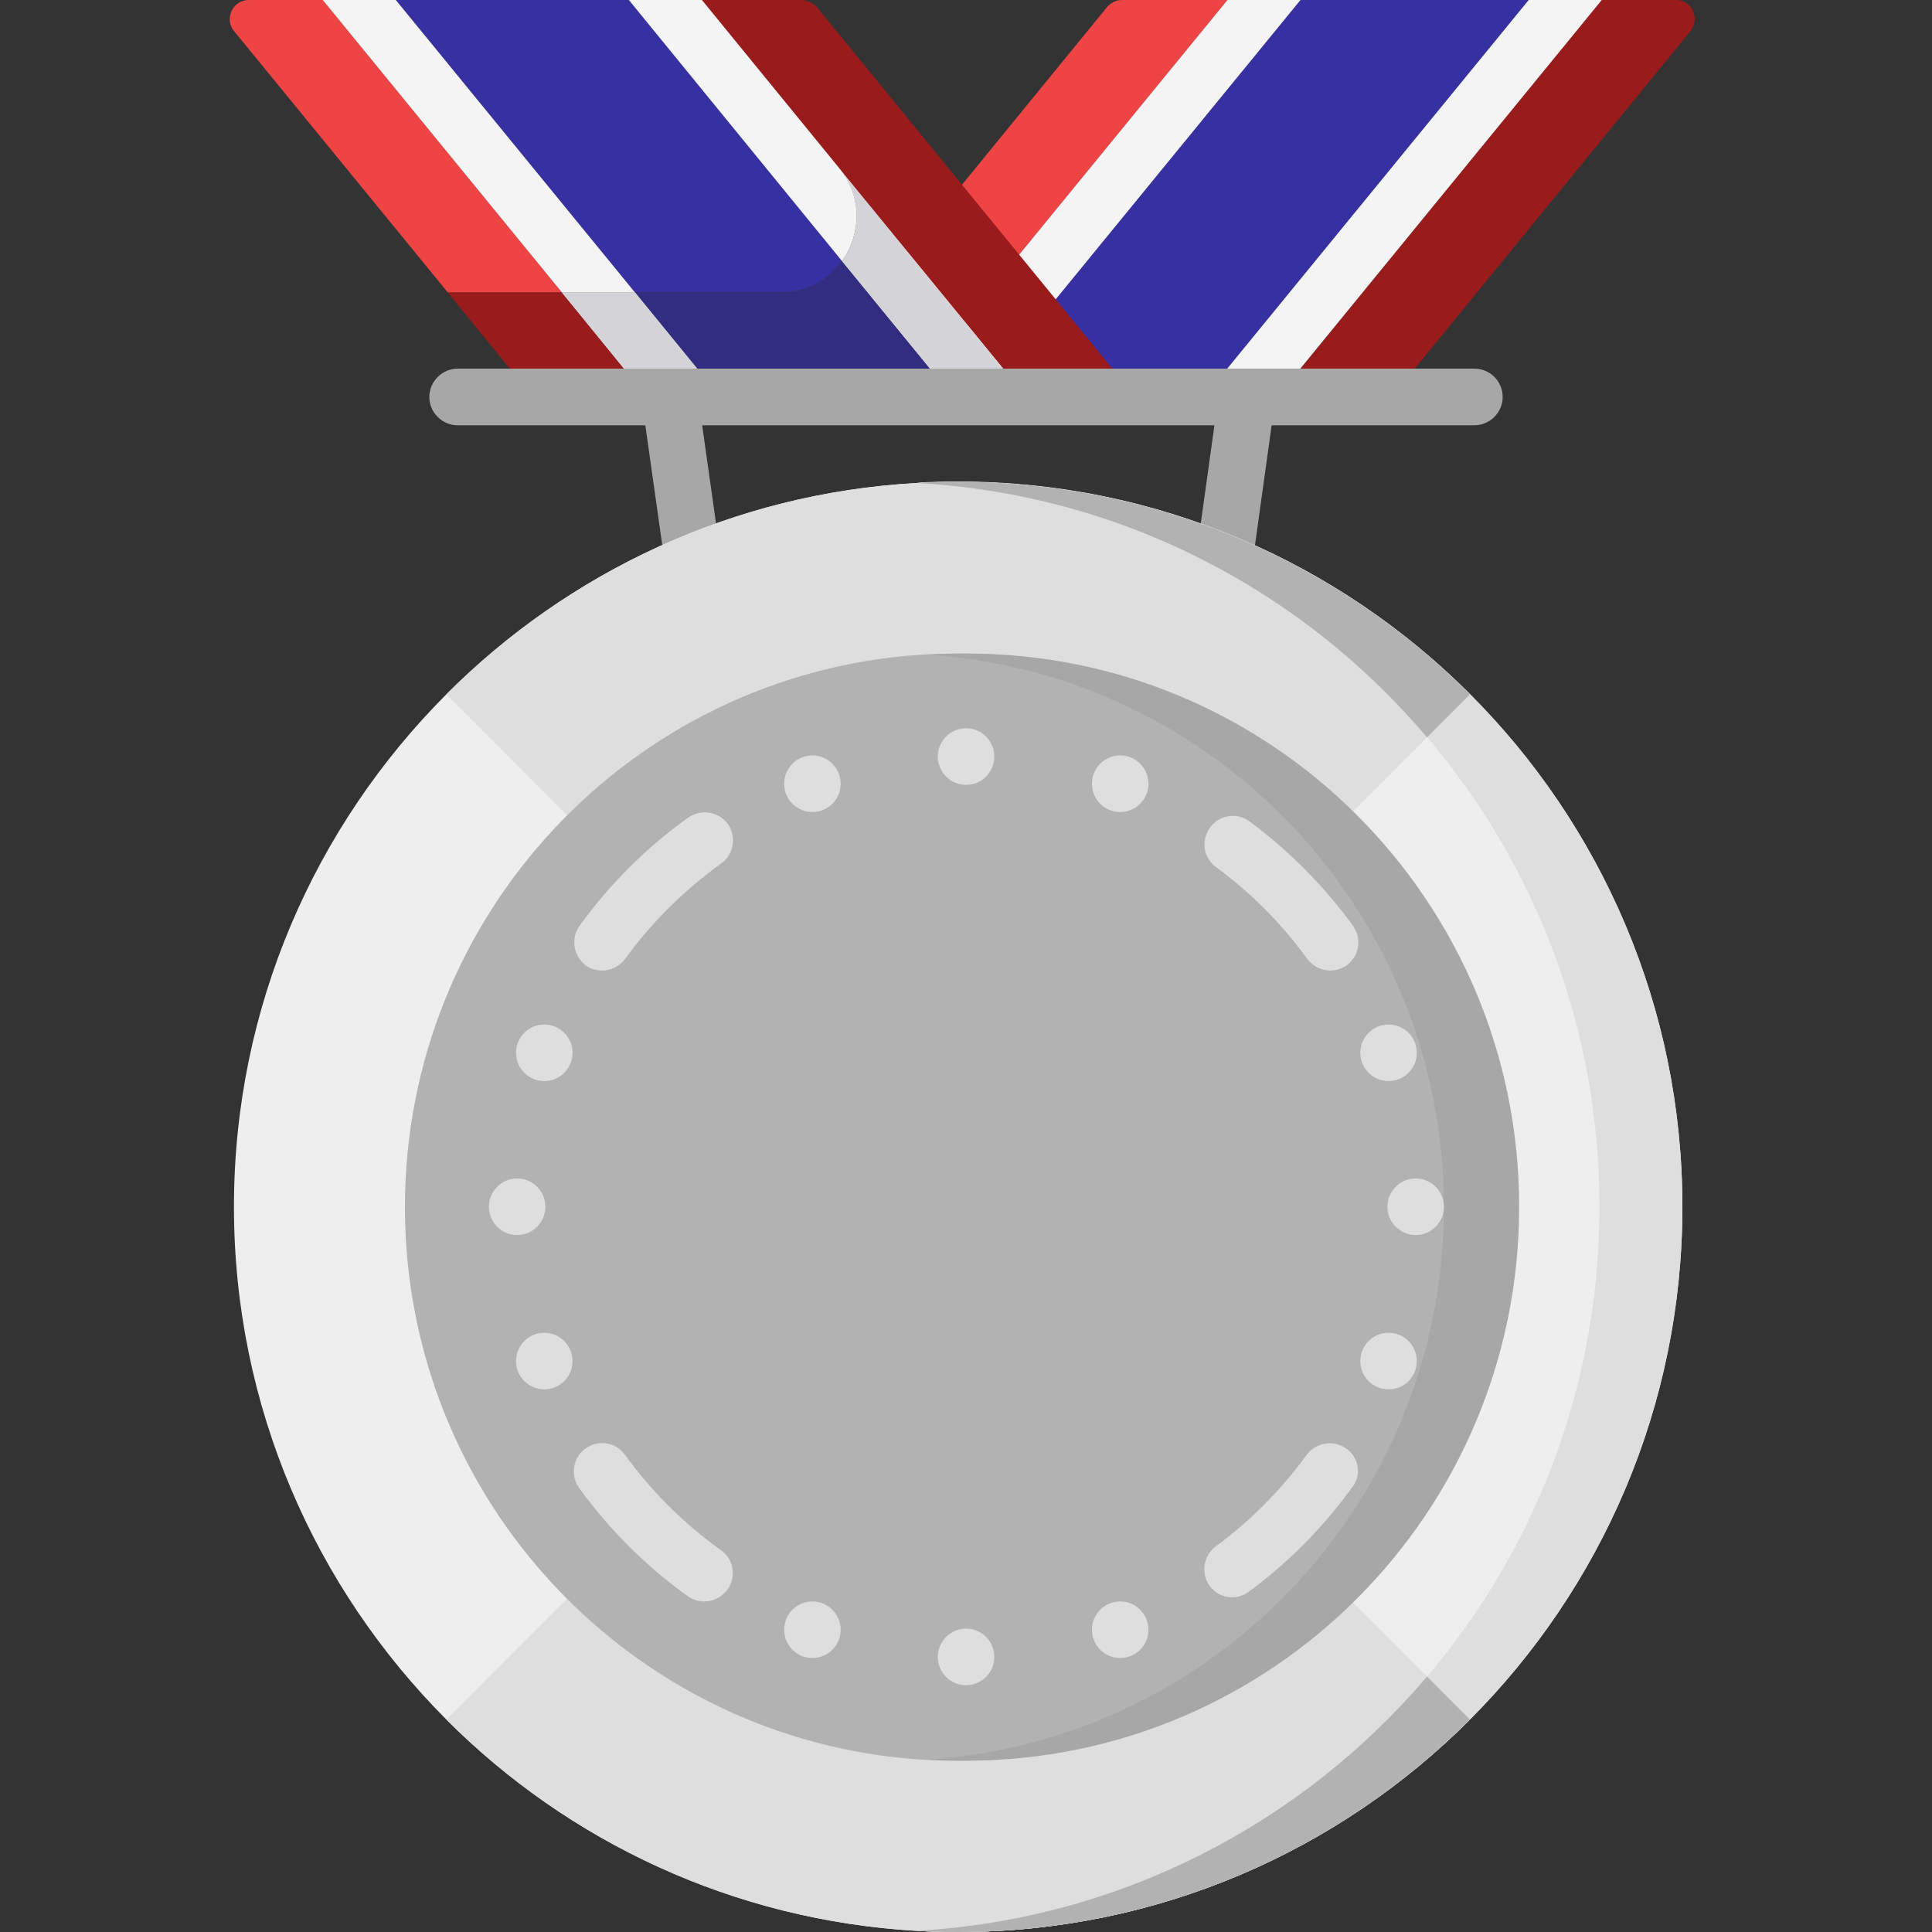 <svg width="32" height="32" viewBox="0 0 32 32" fill="none" xmlns="http://www.w3.org/2000/svg">
<rect x="0" y="0" width="32" height="32" fill="#333333" stroke="none"/>
<g clip-path="url(#clip0)">
<path d="M19.832 9.075L20.188 6.519L21.117 6.65L20.762 9.206L19.832 9.075Z" fill="#A7A7A7"/>
<path d="M10.631 6.637L11.554 6.506L11.941 9.244L11.018 9.375L10.631 6.637Z" fill="#A7A7A7"/>
<path d="M27.866 19.988C27.866 23.3 26.518 26.306 24.348 28.481C22.177 30.656 19.176 32 15.87 32C15.639 32 15.409 31.994 15.184 31.981C12.153 31.806 9.414 30.506 7.393 28.481C5.222 26.306 3.875 23.3 3.875 19.988C3.875 16.675 5.222 13.675 7.393 11.5C9.414 9.475 12.153 8.169 15.184 8C15.409 7.987 15.639 7.981 15.87 7.981C19.176 7.981 22.177 9.325 24.348 11.5C26.518 13.675 27.866 16.675 27.866 19.988Z" fill="#EEEEEE"/>
<path d="M24.347 11.5L23.636 12.213L15.876 19.994H15.87L7.393 11.5C9.414 9.475 12.152 8.169 15.184 8C15.408 7.988 15.639 7.981 15.87 7.981C19.176 7.981 22.176 9.325 24.347 11.5Z" fill="#DEDEDE"/>
<path d="M24.347 28.481C22.176 30.656 19.176 32 15.87 32C15.639 32 15.408 31.994 15.184 31.981C12.152 31.806 9.414 30.506 7.393 28.481L15.864 19.994L24.347 28.481Z" fill="#DEDEDE"/>
<path d="M27.865 19.988C27.865 23.3 26.518 26.306 24.347 28.481C22.176 30.656 19.176 32 15.87 32C15.639 32 15.408 31.994 15.184 31.981C21.49 31.625 26.493 26.394 26.493 19.988C26.493 13.588 21.49 8.35 15.184 7.994C15.408 7.981 15.639 7.975 15.87 7.975C19.176 7.975 22.176 9.325 24.347 11.494C26.518 13.662 27.865 16.675 27.865 19.988Z" fill="#DEDEDE"/>
<path d="M23.636 27.769L24.347 28.481C22.176 30.656 19.176 32 15.87 32C15.639 32 15.408 31.994 15.184 31.981C18.564 31.788 21.577 30.194 23.636 27.769Z" fill="#B2B2B2"/>
<path d="M15.184 8C15.408 7.987 15.639 7.981 15.87 7.981C19.176 7.981 22.176 9.325 24.347 11.5L23.636 12.213C21.577 9.781 18.571 8.187 15.184 8Z" fill="#B2B2B2"/>
<path d="M27.996 0.512L23.044 6.575H21.166L26.53 0H27.759C28.021 0 28.165 0.306 27.996 0.512Z" fill="#991B1B"/>
<path d="M18.583 0C18.489 0 18.402 0.044 18.34 0.113L13.062 6.575H14.953L20.33 0H18.583Z" fill="#EF4444"/>
<path d="M21.539 0L16.162 6.575H19.942L25.319 0H21.539Z" fill="#3730A3"/>
<path d="M27.758 0H26.529L21.158 6.575H23.048L28.001 0.512C28.163 0.306 28.02 0 27.758 0Z" fill="#991B1B"/>
<path d="M25.32 0L19.943 6.575H21.154L26.53 0H25.32Z" fill="#F4F4F5"/>
<path d="M20.33 0L14.953 6.575H16.163L21.54 0H20.33Z" fill="#F4F4F5"/>
<path d="M25.034 19.988C25.034 25.056 20.929 29.163 15.87 29.163C15.658 29.163 15.453 29.156 15.247 29.144C10.475 28.825 6.707 24.85 6.707 19.994C6.707 15.137 10.475 11.162 15.247 10.844C15.453 10.831 15.658 10.825 15.87 10.825C20.929 10.812 25.034 14.925 25.034 19.988Z" fill="#B2B2B2"/>
<path d="M25.162 19.988C25.162 25.056 21.058 29.163 15.999 29.163C15.787 29.163 15.581 29.156 15.375 29.144C20.147 28.825 23.915 24.85 23.915 19.994C23.915 15.137 20.147 11.162 15.375 10.844C15.581 10.831 15.787 10.825 15.999 10.825C21.058 10.812 25.162 14.925 25.162 19.988Z" fill="#A7A7A7"/>
<path d="M5.346 0H4.123C3.855 0 3.705 0.312 3.88 0.519L7.417 4.844H9.307L5.346 0Z" fill="#EF4444"/>
<path d="M12.932 4.844C13.375 4.844 13.73 4.631 13.948 4.319L10.418 0H6.557L10.518 4.844H12.932Z" fill="#3730A3"/>
<path d="M13.537 0.125L18.808 6.575L13.537 0.125C13.518 0.106 13.499 0.088 13.48 0.075C13.505 0.088 13.524 0.106 13.537 0.125Z" fill="#991B1B"/>
<path d="M7.416 4.844L8.826 6.575H10.716L9.306 4.844H7.416Z" fill="#991B1B"/>
<path d="M13.536 0.125C13.517 0.106 13.499 0.087 13.48 0.075C13.418 0.031 13.349 0 13.268 0H11.621L13.898 2.788L16.998 6.575H18.807L13.536 0.125Z" fill="#991B1B"/>
<path d="M13.948 4.325C13.73 4.631 13.368 4.85 12.932 4.85H10.518L11.934 6.581H15.795L13.948 4.325Z" fill="#312E81"/>
<path d="M10.517 4.844L6.556 0H5.346L9.307 4.844H10.517Z" fill="#F4F4F5"/>
<path d="M9.307 4.844L10.716 6.575H11.927L10.517 4.844H9.307Z" fill="#FEE2E2"/>
<path d="M13.903 2.788L11.626 0H10.416L13.947 4.325C14.258 3.888 14.296 3.269 13.903 2.788Z" fill="#F4F4F5"/>
<path d="M13.948 4.325L15.789 6.575H16.999L13.898 2.788C14.298 3.269 14.26 3.888 13.948 4.325Z" fill="#FEE2E2"/>
<path d="M10.517 4.844L11.933 6.575H10.723L9.307 4.844H10.517Z" fill="#D4D4D8"/>
<path d="M16.999 6.575H15.789L13.948 4.325C14.26 3.894 14.298 3.269 13.898 2.788L16.999 6.575Z" fill="#D4D4D8"/>
<path d="M20.698 13.606C20.492 13.45 20.198 13.494 20.043 13.706C19.887 13.919 19.93 14.206 20.142 14.363C20.723 14.787 21.228 15.3 21.652 15.881C21.745 16.006 21.889 16.075 22.032 16.075C22.126 16.075 22.226 16.044 22.307 15.988C22.513 15.838 22.563 15.544 22.407 15.331C21.926 14.669 21.352 14.094 20.698 13.606Z" fill="#DEDEDE"/>
<path d="M11.397 13.544C10.705 14.037 10.1 14.644 9.601 15.331C9.451 15.537 9.495 15.831 9.7 15.988C9.781 16.05 9.881 16.075 9.975 16.075C10.118 16.075 10.262 16.006 10.355 15.881C10.798 15.269 11.335 14.744 11.946 14.3C12.158 14.15 12.202 13.856 12.052 13.644C11.896 13.438 11.609 13.394 11.397 13.544Z" fill="#DEDEDE"/>
<path d="M22.3 23.994C22.088 23.844 21.801 23.887 21.645 24.094C21.221 24.675 20.716 25.188 20.136 25.613C19.93 25.769 19.886 26.062 20.036 26.269C20.13 26.394 20.267 26.456 20.41 26.456C20.504 26.456 20.604 26.425 20.685 26.363C21.34 25.881 21.914 25.3 22.394 24.637C22.556 24.438 22.512 24.144 22.3 23.994Z" fill="#DEDEDE"/>
<path d="M11.941 25.675C11.329 25.238 10.793 24.706 10.35 24.094C10.2 23.887 9.907 23.837 9.695 23.994C9.489 24.144 9.439 24.438 9.595 24.65C10.095 25.337 10.7 25.944 11.392 26.438C11.473 26.494 11.567 26.525 11.666 26.525C11.81 26.525 11.953 26.456 12.047 26.331C12.203 26.119 12.153 25.825 11.941 25.675Z" fill="#DEDEDE"/>
<path d="M16.001 13C16.259 13 16.469 12.79 16.469 12.531C16.469 12.272 16.259 12.062 16.001 12.062C15.743 12.062 15.533 12.272 15.533 12.531C15.533 12.79 15.743 13 16.001 13Z" fill="#DEDEDE"/>
<path d="M13.456 13.45C13.714 13.45 13.924 13.24 13.924 12.981C13.924 12.722 13.714 12.512 13.456 12.512C13.198 12.512 12.988 12.722 12.988 12.981C12.988 13.24 13.198 13.45 13.456 13.45Z" fill="#DEDEDE"/>
<path d="M18.554 13.45C18.812 13.45 19.022 13.24 19.022 12.981C19.022 12.722 18.812 12.512 18.554 12.512C18.295 12.512 18.086 12.722 18.086 12.981C18.086 13.24 18.295 13.45 18.554 13.45Z" fill="#DEDEDE"/>
<path d="M16.001 27.913C16.259 27.913 16.469 27.703 16.469 27.444C16.469 27.185 16.259 26.975 16.001 26.975C15.743 26.975 15.533 27.185 15.533 27.444C15.533 27.703 15.743 27.913 16.001 27.913Z" fill="#DEDEDE"/>
<path d="M13.456 27.462C13.714 27.462 13.924 27.253 13.924 26.994C13.924 26.735 13.714 26.525 13.456 26.525C13.198 26.525 12.988 26.735 12.988 26.994C12.988 27.253 13.198 27.462 13.456 27.462Z" fill="#DEDEDE"/>
<path d="M18.554 27.462C18.812 27.462 19.022 27.253 19.022 26.994C19.022 26.735 18.812 26.525 18.554 26.525C18.295 26.525 18.086 26.735 18.086 26.994C18.086 27.253 18.295 27.462 18.554 27.462Z" fill="#DEDEDE"/>
<path d="M23.448 20.456C23.707 20.456 23.916 20.246 23.916 19.988C23.916 19.729 23.707 19.519 23.448 19.519C23.19 19.519 22.98 19.729 22.98 19.988C22.98 20.246 23.19 20.456 23.448 20.456Z" fill="#DEDEDE"/>
<path d="M22.999 17.906C23.258 17.906 23.467 17.696 23.467 17.438C23.467 17.179 23.258 16.969 22.999 16.969C22.741 16.969 22.531 17.179 22.531 17.438C22.531 17.696 22.741 17.906 22.999 17.906Z" fill="#DEDEDE"/>
<path d="M22.999 23.012C23.258 23.012 23.467 22.803 23.467 22.544C23.467 22.285 23.258 22.075 22.999 22.075C22.741 22.075 22.531 22.285 22.531 22.544C22.531 22.803 22.741 23.012 22.999 23.012Z" fill="#DEDEDE"/>
<path d="M8.565 20.456C8.824 20.456 9.033 20.246 9.033 19.988C9.033 19.729 8.824 19.519 8.565 19.519C8.307 19.519 8.098 19.729 8.098 19.988C8.098 20.246 8.307 20.456 8.565 20.456Z" fill="#DEDEDE"/>
<path d="M9.015 17.906C9.273 17.906 9.483 17.696 9.483 17.438C9.483 17.179 9.273 16.969 9.015 16.969C8.756 16.969 8.547 17.179 8.547 17.438C8.547 17.696 8.756 17.906 9.015 17.906Z" fill="#DEDEDE"/>
<path d="M9.015 23.012C9.273 23.012 9.483 22.803 9.483 22.544C9.483 22.285 9.273 22.075 9.015 22.075C8.756 22.075 8.547 22.285 8.547 22.544C8.547 22.803 8.756 23.012 9.015 23.012Z" fill="#DEDEDE"/>
<path d="M24.421 6.106H7.579C7.323 6.106 7.111 6.319 7.111 6.575C7.111 6.831 7.323 7.044 7.579 7.044H24.421C24.677 7.044 24.889 6.831 24.889 6.575C24.889 6.319 24.683 6.106 24.421 6.106Z" fill="#A7A7A7"/>
</g>
<defs>
<clipPath id="clip0">
<rect width="32" height="32" fill="white"/>
</clipPath>
</defs>
</svg>
